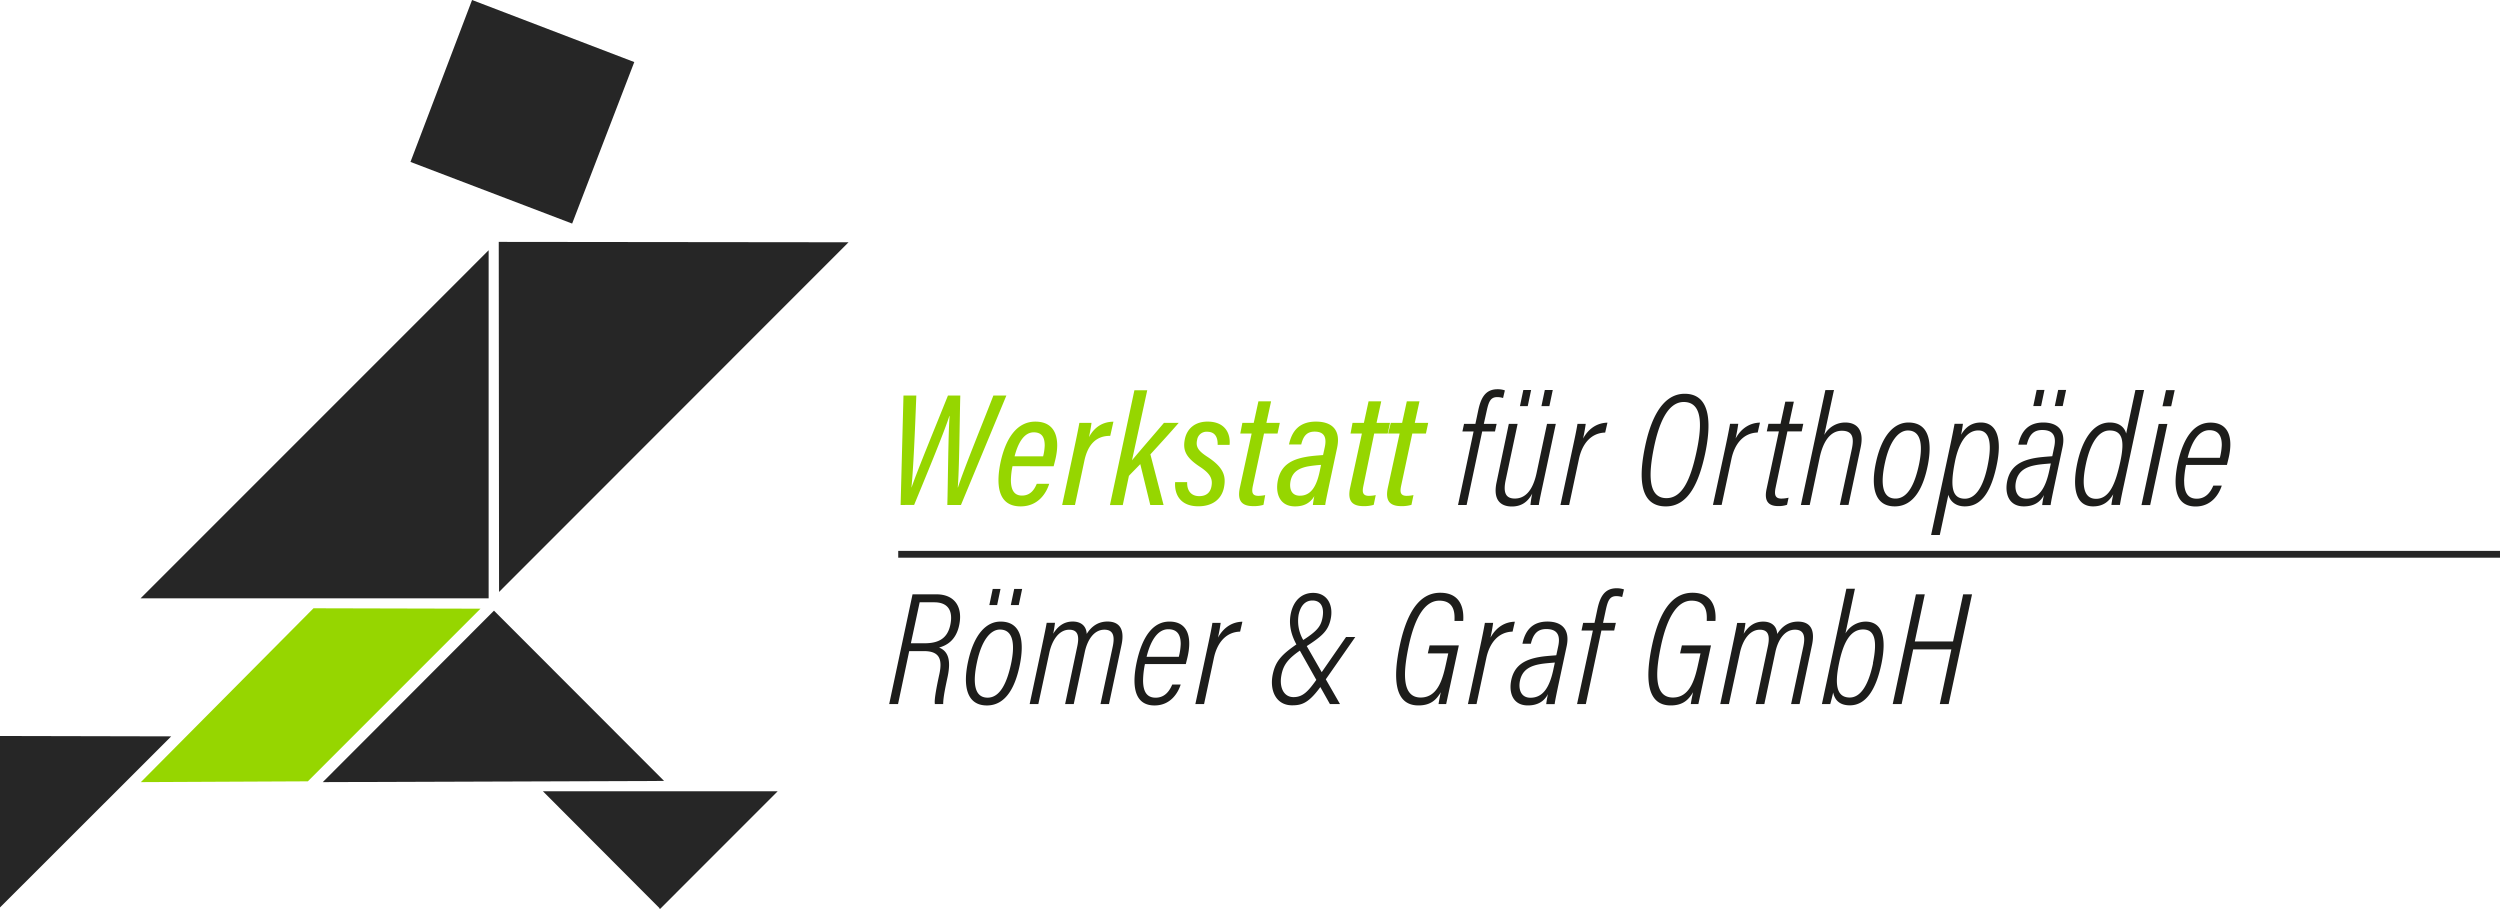 <svg xmlns="http://www.w3.org/2000/svg" width="1100.5" height="400.33" viewBox="0 0 1100.5 400.33"><title>Römer &amp;amp; Graf Logo mit Text</title><polygon points="373.52 106.65 219.55 106.48 219.68 260.58 373.52 106.65" fill="#262626" fill-rule="evenodd"/><polygon points="61.88 263.38 215.1 263.38 215.1 110.15 61.88 263.38" fill="#262626" fill-rule="evenodd"/><polygon points="279.21 27.32 207.8 0 180.69 71.28 251.86 98.42 279.21 27.32" fill="#262626" fill-rule="evenodd"/><polygon points="292.33 343.77 217.45 268.81 142.08 344.29 292.33 343.77" fill="#262626" fill-rule="evenodd"/><polygon points="75.37 324.15 0 323.98 0 399.46 75.37 324.15" fill="#262626" fill-rule="evenodd"/><polygon points="290.35 399.81 290.35 400.33 342.33 348.32 238.99 348.32 290.35 399.81" fill="#262626" fill-rule="evenodd"/><polygon points="211.51 267.94 138 267.76 62 344.29 135.52 343.94 211.51 267.94" fill="#96d600" fill-rule="evenodd"/><path d="M451.27,429.27l1.26-48.19h5.65c-.56,15.36-1.35,33.14-2.14,40.43h.07c2.29-6.84,11.35-28.79,16-40.43h5.43c-.3,11-.45,33.37-1.12,40.45h.1c2.65-8.26,11.51-29.82,15.58-40.45h5.73l-20,48.19h-6c.28-9.25.38-30.9,1-39.2l-.1,0c-2.27,7.2-11.08,28.39-15.51,39.16Zm49.25-17.08a33,33,0,0,0-.7,6.09c0,4.27,1.38,6.84,4.87,6.84,4,0,5.62-3.05,6.51-5.17h5.48c-1.22,3.95-4.75,9.93-12.58,9.93-10.66,0-10.64-10.68-8.86-19.31,2.25-10.52,7.14-18,15.33-18,9.26,0,11,7.91,8.74,17l-.67,2.66ZM514,407.86a22.74,22.74,0,0,0,.7-4.75c0-3.29-1-5.83-4.82-5.83-4.34,0-7,4.85-8.44,10.58Zm13.48-2.51c1.24-5.79,2-9.55,2.48-12.22h5.34c-.17,1.28-.39,2.89-1.11,6.28,2.5-4.66,6.29-6.77,10.76-6.81l-1.4,6.24c-6.22-.07-9.87,3.87-11.38,10.93l-4.15,19.5h-5.64Zm25.65,4.25c3-3.66,9.88-11.53,14.05-16.47h6.5c-4.1,4.72-8.21,9.2-12.46,13.85l5.8,22.29h-5.85l-4.4-18c-1.22,1.31-3.81,3.86-5,5.18l-2.7,12.84h-5.65l10.76-50.52h5.65Zm24.28,9.6c-.13,3.42,1.46,6.17,5.33,6.17,3.19,0,4.83-1.67,5.33-4.13.72-3.48-.48-5.76-5-8.76-6.23-4.09-7.74-7.31-6.64-12.37,1-4.57,4.55-7.55,9.95-7.55,8.1,0,10.19,5.72,9.7,10.23h-5.25c.08-2.89-.83-5.76-4.61-5.76a4.16,4.16,0,0,0-4.41,3.5c-.73,3.14.49,4.88,4.31,7.4,7.19,4.66,8.57,8.43,7.46,13.77-1.07,5.08-5.09,8.14-11.23,8.14-8.1,0-10.61-5.39-10.23-10.64Zm24.3-26.07h5l2.06-9.48h5.58l-2.07,9.48h5.91l-1,4.69h-5.95l-4.9,22.95c-.54,2.56-.52,4.47,2.42,4.47a15.31,15.31,0,0,0,3-.33L611,429.2a14.81,14.81,0,0,1-4.48.57c-4.83,0-7.18-2.12-5.92-8.08l5.19-23.87h-5Zm38.12,27.76c-.51,2.51-1.4,6.45-1.65,8.38h-5.44a34.38,34.38,0,0,1,.65-3.91c-1.8,3-4.48,4.52-8.5,4.52-6.92,0-8.74-5.93-7.52-11.64,1.46-6.75,6.28-9.05,12.36-10.15,2.38-.43,4.91-.6,7.5-.81l.77-3.53c.72-3.48.36-6.78-4.49-6.78-3.45,0-5,2-5.89,5.66h-5.39c1.23-5.75,4.39-10.07,11.87-10.07,7.08,0,11,3.66,9.31,11.53Zm-3.48-9.28a57.09,57.09,0,0,0-5.78.67c-3.79.75-6.74,2.27-7.62,6.29-.68,3.17.11,6.61,4.06,6.61,4.64,0,7.26-3.63,8.76-10.79Zm13.85-18.48h5l2.06-9.48h5.58l-2.07,9.48h5.92l-1,4.69h-5.95L655,420.77c-.55,2.56-.53,4.47,2.42,4.47a15.19,15.19,0,0,0,3-.33l-.89,4.29a14.81,14.81,0,0,1-4.48.57c-4.83,0-7.18-2.12-5.91-8.08l5.18-23.87h-5Zm16.83,0h5l2.06-9.48h5.58l-2.07,9.48h5.91l-1,4.69h-6l-4.9,22.95c-.54,2.56-.52,4.47,2.42,4.47a15.31,15.31,0,0,0,3-.33l-.89,4.29a14.81,14.81,0,0,1-4.48.57c-4.83,0-7.18-2.12-5.92-8.08l5.19-23.87h-5.05Z" transform="translate(-54.82 -206.97)" fill="#96d600"/><path d="M696.64,429.27l6.85-32.37h-4.92l.72-3.35h5l1.19-5.65c1.07-5.11,2.8-9.59,8.55-9.59a9.4,9.4,0,0,1,3.23.51l-.79,3.35a8.71,8.71,0,0,0-2.61-.39c-2.93,0-3.72,2.11-4.58,6L708,393.55h5.64l-.73,3.35h-5.63l-6.85,32.37Zm35.57,0h-3.68a37.89,37.89,0,0,1,.78-5c-1.95,3.62-4.72,5.66-9,5.66-3.59,0-8.62-1.61-6.69-10.7L719,393.55h3.88l-5.24,24.66c-1.07,5-.44,8.22,4,8.22,4.11,0,7.81-2.84,9.61-11.37l4.57-21.51h3.87l-5.58,26.21C733.2,424,732.42,427.59,732.21,429.27Zm-8.31-43.53,1.49-7.1h3.43l-1.49,7.1Zm9.46,0,1.49-7.1h3.5l-1.49,7.1Zm13.43,19.88c1.22-5.62,2-9.34,2.44-12.07h3.63c-.16,1.09-.42,3-1.17,6.48,2.58-4.72,6.53-6.93,10.73-7l-1,4.36c-6.28.16-10.15,5-11.55,11.62l-4.31,20.25h-3.83ZM805.35,407c-2.6,11.89-7.08,22.89-17.23,22.89-12.49,0-11.6-14.57-9.13-26.41,2.08-10,6.71-23.17,17.42-23.17C808.49,380.31,808,394.66,805.35,407Zm-22.47-3c-2.29,11.27-2.83,22.25,5.51,22.25,7,0,10.53-8.22,13.06-19.61C803.81,396,805,383.93,796,383.93,788.64,383.93,784.91,394.11,782.88,404Zm31.08,1.6c1.21-5.62,1.95-9.34,2.43-12.07H820c-.15,1.09-.41,3-1.17,6.48,2.58-4.72,6.54-6.93,10.73-7l-1,4.36c-6.29.16-10.15,5-11.56,11.62l-4.31,20.25h-3.83Zm19.33-12.07h5.32l2.1-9.74h3.76l-2.1,9.74h6.26l-.71,3.35h-6.28l-5.13,24.41c-.6,2.83-.69,5.16,2.46,5.16a14.56,14.56,0,0,0,3.18-.39l-.68,3.12a11.3,11.3,0,0,1-3.84.57c-4.18,0-6.35-2-5.16-7.54l5.41-25.33h-5.32Zm28.84-14.87-4.26,19.78a10.48,10.48,0,0,1,9.27-5.48c4.9,0,8.42,3.14,6.74,10.95l-5.36,25.34h-3.81L870,404.59c1-4.72.49-8-4.4-8-5.18,0-8.26,4.88-9.73,11.69l-4.41,21h-3.89l10.78-50.59Zm41.31,33.09c-1.86,9.41-5.89,18.13-14.52,18.13-9,0-10.64-8.69-8.27-19.48,2.68-12.17,8.17-17.44,14.27-17.44C904.34,393,905.35,402.09,903.44,411.77Zm-18.87-1.06c-2.05,9.42-1.14,15.75,4.65,15.75,5.58,0,8.54-6.75,10.29-14.74,1.54-7.13,1.72-15.23-4.86-15.23C890.44,396.49,886.59,401.32,884.57,410.71Zm35.16,19.19c-4.48,0-6.7-2.78-7.23-5.13l-3.78,17.72h-3.83l8.26-38.65c1.06-4.91,1.64-8.07,2.07-10.29h3.68c-.07.76-.42,2.89-.81,4.82,1.95-3.32,4.59-5.39,8.75-5.39,6.28,0,9.86,5.92,6.7,19.81-3,13.33-8.09,17.11-13.81,17.11Zm9.94-17.43c2.49-11.63.36-16-4-16-5.71,0-8.94,6.71-10.34,14.05-2.24,11.3-1,16,4.47,16C923.87,426.45,927.49,422.58,929.67,412.47Zm29.38,8.84c-.41,2-1.32,6.13-1.54,8h-3.72a34.73,34.73,0,0,1,.79-4.41c-1.79,3.42-4.8,5-8.89,5-6.62,0-8.5-5.67-7.25-11.37,1.48-6.56,6.26-8.84,12.18-9.92,2.4-.42,5-.58,7.61-.79l.86-4.1c.81-3.89.23-7.44-5.25-7.44-3.93,0-5.76,2.19-6.82,6.45h-3.74c1.17-5.75,4.31-9.75,11-9.75,6.31,0,10,3.45,8.48,10.77Zm-2.12-7.21.66-3.1c-2.22.2-4.44.34-6.45.7-4.36.77-7.84,2.45-8.89,7.23-.74,3.46.13,7.57,4.61,7.57,5.26,0,8.3-4.13,10.07-12.4Zm-7.06-28.36,1.49-7.1h3.44l-1.49,7.1Zm9.47,0,1.48-7.1h3.5l-1.49,7.1Zm39.31-7.06-8.88,41.71c-.69,3.17-1.4,6.57-1.76,8.88h-3.75c.09-.86.35-2.45.81-4.7-1.78,3-4.23,5.33-8.87,5.33-7.77,0-9.29-8.34-6.88-19.42,2-9,6.45-17.5,14.2-17.5,4.94,0,6.73,2.84,7.24,4.86l4.07-19.16ZM973.08,411c-1.79,8.29-1.7,15.55,4.44,15.55,5.9,0,8.57-6.69,10.65-16.33s.77-13.75-4.68-13.75C978.52,396.44,975,402.16,973.08,411Zm32-17.42h3.83l-7.58,35.72h-3.83Zm3.21-14.87h3.83l-1.55,7.11h-3.83Zm8,40.14c0,4.82,1.54,7.65,5.53,7.65,4.53,0,6.39-3.69,7.31-5.77h3.72c-1.07,3.37-4.25,9.2-11.51,9.2-10,0-9.64-10.84-7.82-19.26,2.54-11.53,7.39-17.66,14.37-17.66,8.05,0,10.14,6.74,7.87,16l-.65,2.64h-18A39,39,0,0,0,1016.26,418.82ZM1032,408.48a26.45,26.45,0,0,0,.85-5.62c0-3.64-1.2-6.52-5.47-6.52-4.84,0-7.9,5.39-9.55,12.14Z" transform="translate(-54.82 -206.97)" fill="#1d1d1b"/><path d="M455.05,493.59l-4.91,23.3h-3.9l10.28-48.3H467c8.07,0,11.66,5.54,10.1,13.34-1.44,7.42-6.22,9.34-8.89,10.09,4.12,1.68,5.22,5.69,3.8,12.63-1,4.69-2,9.23-2,12.24h-3.67c0-.51-.6-1.44,2-13.25,1.46-6.83-.24-10.05-6.84-10.05Zm.74-3.45h6c6,0,10.19-1.95,11.42-8.4,1.1-5.68-.84-9.64-7.15-9.64h-6.4Zm48,9.25c-1.86,9.4-5.89,18.12-14.53,18.12-9,0-10.64-8.68-8.26-19.47,2.68-12.17,8.16-17.45,14.26-17.45C504.69,480.59,505.7,489.71,503.79,499.39Zm-18.87-1.06c-2.05,9.41-1.14,15.75,4.65,15.75,5.58,0,8.54-6.76,10.29-14.75,1.54-7.13,1.72-15.23-4.87-15.23C490.79,484.1,486.93,488.94,484.92,498.33Zm5.4-25,1.49-7.1h3.43l-1.48,7.1Zm9.46,0,1.49-7.1h3.5l-1.49,7.1Zm13.63,18.53c1.27-6.06,1.86-8.95,2.16-10.72h3.65a48.52,48.52,0,0,1-.79,4.8c1.91-3.08,4.55-5.37,8.59-5.37,3.61,0,6,1.9,6.17,5.45,1.87-3,4.75-5.45,9.16-5.45,4.06,0,7.93,2.05,6.15,10.36L543,516.89h-3.74l5.4-25.36c.81-3.9.61-7.37-3.68-7.37-4.83,0-7.59,4.9-8.64,9.85l-4.85,22.88h-3.8L529,491.67c1.06-4.85.25-7.5-3.49-7.5-4.46,0-7.54,4.49-8.78,10.16l-4.83,22.56h-3.82ZM558,506.44c0,4.81,1.54,7.65,5.53,7.65,4.53,0,6.4-3.7,7.31-5.78h3.72c-1.07,3.37-4.25,9.2-11.51,9.2-10,0-9.64-10.84-7.81-19.26,2.54-11.52,7.39-17.66,14.37-17.66,8,0,10.13,6.75,7.86,16.05l-.65,2.64h-18A38.32,38.32,0,0,0,558,506.44Zm15.73-10.34a26.49,26.49,0,0,0,.84-5.63c0-3.64-1.2-6.51-5.47-6.51-4.84,0-7.9,5.38-9.55,12.14Zm12.36-2.86c1.22-5.63,2-9.35,2.43-12.08h3.64c-.16,1.1-.42,3-1.18,6.49,2.58-4.72,6.54-6.94,10.74-7l-1,4.36c-6.29.16-10.15,5-11.55,11.63l-4.32,20.25h-3.83Zm65.33-5.86L637,508.06c-5.89,8.5-9.07,9.39-13.42,9.39-7,0-10-6.47-8.48-13.7,1.19-5.51,3.53-8.63,11.93-14.12,7.77-4.8,9.17-6.93,9.93-10.62.89-4.52-.53-7.7-4.41-7.7-2.93,0-5.15,2-6.07,6.24A16.58,16.58,0,0,0,628.69,489l16,27.9h-4.44L625.68,491c-2.5-4.5-3.74-9.23-2.56-14.34,1.23-5.32,4.71-8.7,9.75-8.7,6.36,0,9.07,5.58,7.67,11.73-1.16,5.17-3.92,7.53-11.84,12.56-6.92,4.47-9,7.36-9.84,12.14-.93,5.3,1.12,9.45,5.37,9.45s6.6-2.66,10.74-8.58l12.39-17.89Zm40,29.51h-3.35c.18-1.24.52-3.07,1-5.21-1.91,3.18-4.29,5.82-9.86,5.82-10.84,0-11.22-12.36-8.16-26.6,3.91-18.15,10.85-23,17.75-23,10.06,0,10.4,8.66,10.12,12.4h-3.83c0-1.94.76-8.92-6.68-8.92-6.07,0-10.61,6.75-13.41,19.64-2.1,9.91-3.89,23,5.2,23,7.94,0,9.89-9.14,11.27-15.42l.87-4h-9l.81-3.53H697Zm14.62-23.65c1.22-5.63,1.95-9.35,2.43-12.08h3.63c-.15,1.1-.41,3-1.17,6.49,2.58-4.72,6.54-6.94,10.73-7l-1,4.36c-6.29.16-10.15,5-11.56,11.63l-4.31,20.25H701Zm34.69,15.68c-.41,2-1.32,6.13-1.55,8h-3.71a36.5,36.5,0,0,1,.78-4.42c-1.79,3.42-4.8,5-8.88,5-6.62,0-8.51-5.67-7.25-11.36,1.48-6.56,6.26-8.85,12.17-9.92,2.4-.43,5-.58,7.61-.8l.87-4.09c.81-3.89.22-7.45-5.26-7.45-3.93,0-5.76,2.2-6.81,6.46H725c1.17-5.75,4.3-9.76,11-9.76,6.32,0,10,3.45,8.48,10.78Zm-2.13-7.21.67-3.09c-2.23.2-4.45.34-6.45.69-4.37.77-7.85,2.46-8.89,7.23-.75,3.46.13,7.57,4.6,7.57,5.27,0,8.31-4.13,10.08-12.4Zm10.44,15.18L756,484.52H751l.72-3.36h5l1.19-5.65c1.07-5.11,2.8-9.59,8.55-9.59a9.69,9.69,0,0,1,3.23.51l-.79,3.35a8.76,8.76,0,0,0-2.61-.39c-2.93,0-3.72,2.12-4.58,6l-1.23,5.77h5.64l-.73,3.36h-5.63l-6.85,32.37Zm53.41,0h-3.34c.18-1.24.52-3.07,1-5.21-1.91,3.18-4.3,5.82-9.86,5.82-10.84,0-11.22-12.36-8.16-26.6,3.91-18.15,10.85-23,17.75-23,10.05,0,10.39,8.66,10.12,12.4h-3.83c0-1.94.76-8.92-6.68-8.92-6.07,0-10.61,6.75-13.41,19.64-2.1,9.91-3.9,23,5.2,23,7.94,0,9.88-9.14,11.27-15.42l.87-4h-9l.81-3.53H808Zm14.91-25c1.27-6.06,1.86-8.95,2.16-10.72h3.65a48.52,48.52,0,0,1-.79,4.8c1.91-3.08,4.55-5.37,8.59-5.37,3.61,0,6,1.9,6.17,5.45,1.87-3,4.75-5.45,9.16-5.45,4.06,0,7.93,2.05,6.15,10.36L847,516.89h-3.74l5.4-25.36c.81-3.9.61-7.37-3.68-7.37-4.83,0-7.59,4.9-8.64,9.85l-4.85,22.88h-3.8L833,491.67c1.06-4.85.25-7.5-3.48-7.5-4.47,0-7.55,4.49-8.78,10.16l-4.84,22.56h-3.82Zm50.23-25.76h3.77l-4.16,19.64a10.45,10.45,0,0,1,8.83-5.17c7,0,9.53,6.29,7,18.59-2.43,11.56-6.92,18.27-13.91,18.27-5.1,0-6.81-3-7.33-5.66-.4,1.81-1,4-1.29,5.1h-3.68c.45-2,1.07-5,2.09-9.72Zm11.67,32.82c2.16-10.45.62-14.89-4.31-14.89-5.8,0-8.78,6.13-10.58,14.86-2.07,9.92-.89,15.1,4.74,15.1C873.75,514,877.28,508.8,879.33,498.94Zm18.95-30.35h3.9l-4.39,20.73h16.82L919,468.59h3.91l-10.29,48.3h-3.9l5.08-24.05H897l-5.08,24.05H888Z" transform="translate(-54.82 -206.97)" fill="#1d1d1b"/><line x1="395.4" y1="244" x2="1100.5" y2="244" fill="none" stroke="#262626" stroke-miterlimit="10" stroke-width="3"/></svg>
